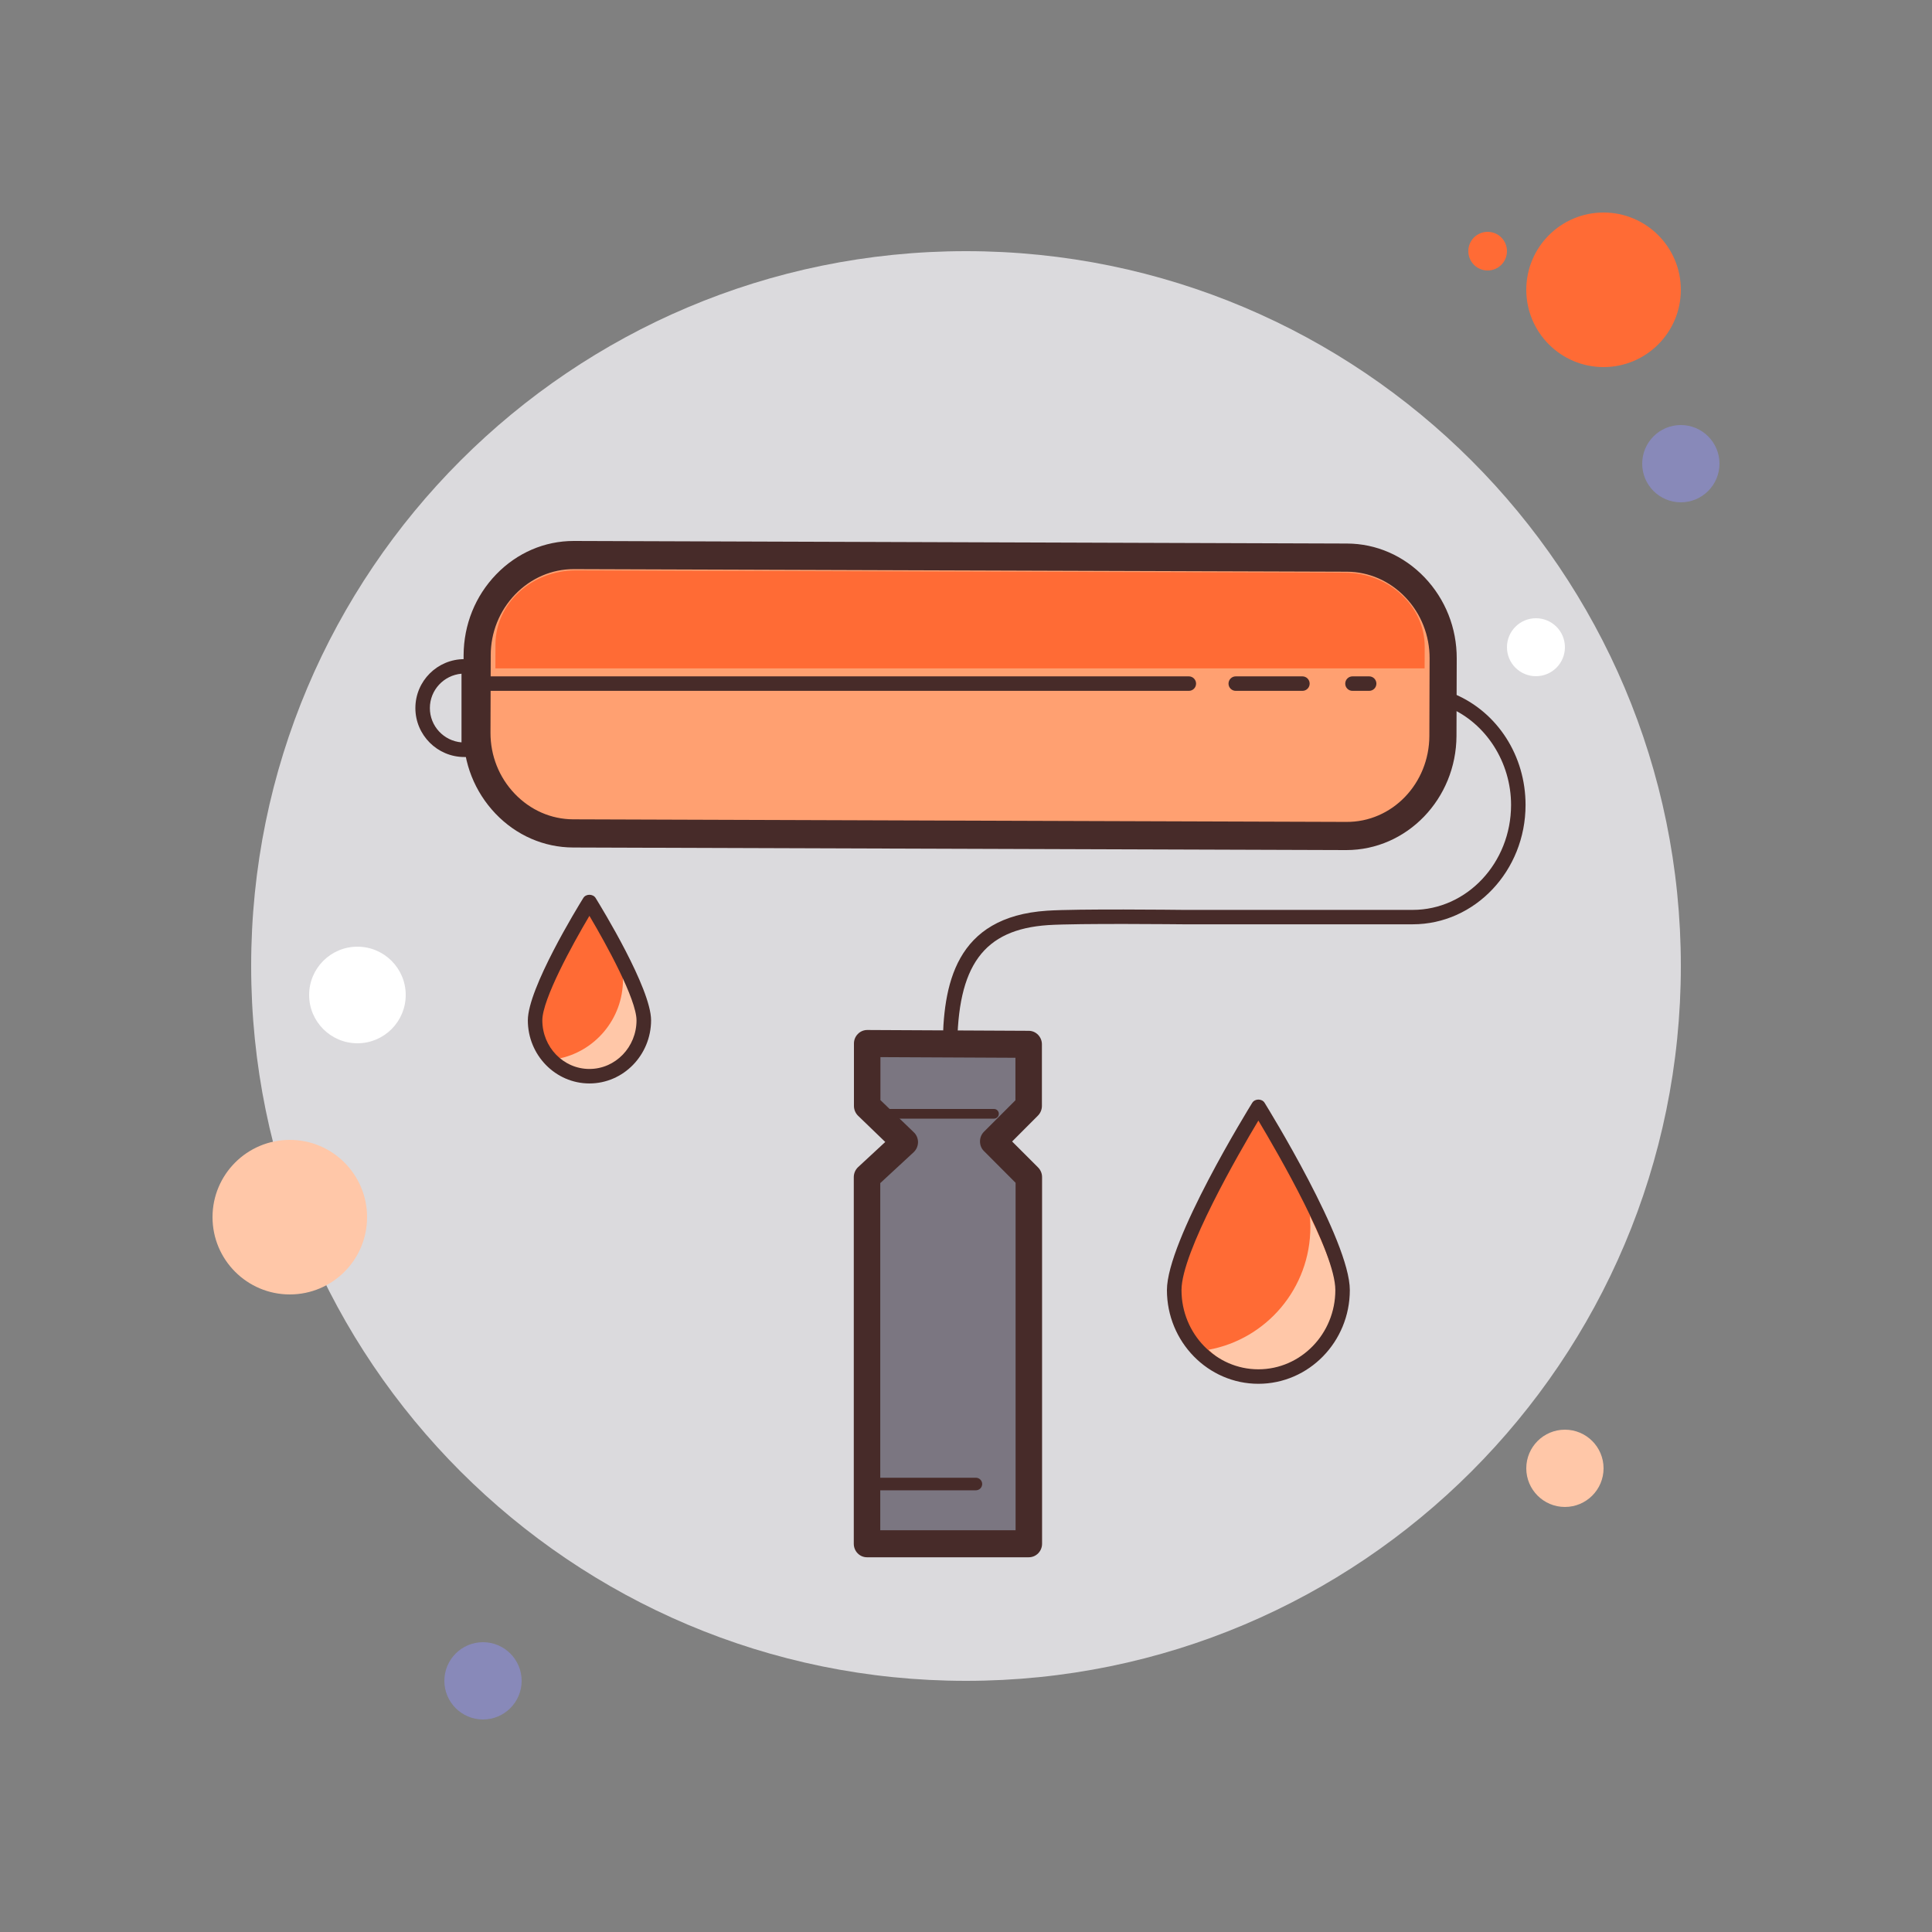 <svg width="24" height="24" viewBox="0 0 24 24" fill="none" xmlns="http://www.w3.org/2000/svg">
<rect x="0" y="0" width="24" height="24" fill="#808080" stroke="none"/>
<path d="M18.48 3.36C18.613 3.36 18.72 3.253 18.72 3.12C18.72 2.987 18.613 2.88 18.48 2.88C18.347 2.88 18.24 2.987 18.24 3.12C18.24 3.253 18.347 3.36 18.48 3.36Z" fill="#FF6B35"/>
<path d="M12 20.88C16.904 20.88 20.88 16.904 20.88 12C20.88 7.096 16.904 3.12 12 3.12C7.096 3.12 3.12 7.096 3.12 12C3.12 16.904 7.096 20.88 12 20.88Z" fill="#DBDADD"/>
<path d="M19.92 4.56C20.45 4.56 20.88 4.13 20.88 3.6C20.88 3.07 20.45 2.64 19.92 2.64C19.39 2.64 18.96 3.07 18.96 3.6C18.96 4.13 19.39 4.56 19.92 4.56Z" fill="#FF6B35"/>
<path d="M20.88 6.24C21.145 6.24 21.36 6.025 21.36 5.76C21.36 5.495 21.145 5.28 20.88 5.28C20.615 5.28 20.4 5.495 20.4 5.76C20.4 6.025 20.615 6.24 20.88 6.24Z" fill="#8889B9"/>
<path d="M19.44 18.72C19.705 18.72 19.92 18.505 19.92 18.24C19.92 17.975 19.705 17.76 19.44 17.76C19.175 17.76 18.96 17.975 18.96 18.24C18.96 18.505 19.175 18.72 19.44 18.72Z" fill="#FFC7A8"/>
<path d="M3.6 16.08C4.13 16.08 4.56 15.65 4.56 15.12C4.56 14.59 4.13 14.16 3.6 14.16C3.07 14.16 2.64 14.59 2.64 15.12C2.64 15.65 3.07 16.08 3.6 16.08Z" fill="#FFC7A8"/>
<path d="M6 21.36C6.265 21.36 6.48 21.145 6.48 20.88C6.48 20.615 6.265 20.4 6 20.4C5.735 20.4 5.52 20.615 5.52 20.88C5.52 21.145 5.735 21.36 6 21.36Z" fill="#8889B9"/>
<path d="M4.44 12.96C4.771 12.96 5.04 12.691 5.04 12.36C5.04 12.029 4.771 11.76 4.44 11.76C4.109 11.76 3.84 12.029 3.84 12.36C3.84 12.691 4.109 12.96 4.44 12.96Z" fill="white"/>
<path d="M19.08 8.4C19.279 8.4 19.44 8.239 19.44 8.04C19.44 7.841 19.279 7.68 19.08 7.68C18.881 7.68 18.72 7.841 18.72 8.04C18.72 8.239 18.881 8.4 19.08 8.4Z" fill="white"/>
<path d="M11.905 16.471C11.497 16.278 11.025 16.414 10.851 16.775C10.829 16.819 10.813 16.866 10.803 16.912" fill="#FDFCEF"/>
<path d="M10.803 16.972C10.799 16.972 10.794 16.972 10.789 16.971C10.757 16.963 10.737 16.931 10.744 16.899C10.756 16.847 10.774 16.797 10.797 16.749C10.985 16.359 11.493 16.21 11.93 16.416C11.96 16.431 11.973 16.466 11.959 16.496C11.945 16.527 11.909 16.539 11.879 16.525C11.502 16.347 11.065 16.471 10.905 16.801C10.886 16.841 10.871 16.883 10.861 16.926C10.855 16.953 10.83 16.972 10.803 16.972Z" fill="#472B29"/>
<path d="M16.721 10.284L7.121 10.253C6.461 10.251 5.923 9.709 5.925 9.049L5.928 8.126C5.93 7.466 6.472 6.928 7.132 6.93L16.731 6.961C17.391 6.963 17.93 7.505 17.927 8.165L17.924 9.087C17.922 9.747 17.381 10.286 16.721 10.284Z" fill="#FFA071"/>
<path d="M16.724 10.56C16.723 10.56 16.721 10.56 16.72 10.56L7.12 10.528C6.756 10.527 6.413 10.377 6.155 10.107C5.897 9.836 5.755 9.479 5.757 9.1L5.759 8.139C5.761 7.76 5.904 7.404 6.164 7.135C6.423 6.867 6.765 6.72 7.127 6.72C7.129 6.72 7.13 6.72 7.132 6.72L16.732 6.752C17.096 6.753 17.439 6.903 17.697 7.173C17.955 7.444 18.097 7.801 18.096 8.18L18.093 9.141C18.09 9.924 17.477 10.56 16.724 10.56ZM16.721 10.21C17.295 10.216 17.755 9.732 17.756 9.14L17.759 8.179C17.76 7.894 17.653 7.624 17.458 7.42C17.263 7.216 17.005 7.103 16.731 7.102L7.131 7.07C7.13 7.07 7.128 7.07 7.127 7.07C6.854 7.07 6.597 7.181 6.401 7.383C6.205 7.586 6.096 7.855 6.096 8.14L6.093 9.101C6.092 9.386 6.199 9.656 6.394 9.86C6.589 10.064 6.847 10.177 7.121 10.178L16.721 10.21Z" fill="#472B29"/>
<path d="M16.705 7.114L7.154 7.086C6.606 7.084 6.157 7.496 6.155 8.001L6.154 8.303H6.29H14.659H17.697L17.698 8.035C17.7 7.53 17.253 7.115 16.705 7.114Z" fill="#FF6B35"/>
<path d="M10.774 14.622V19.177H12.828V14.622L12.376 14.179L12.826 13.738V12.973L10.776 12.963V13.738L11.253 14.188L10.774 14.622Z" fill="#7B7681"/>
<path d="M12.78 19.345H10.77C10.679 19.345 10.606 19.27 10.606 19.177V14.623C10.606 14.575 10.626 14.53 10.66 14.498L10.997 14.186L10.66 13.861C10.627 13.829 10.608 13.785 10.608 13.738V12.963C10.608 12.918 10.625 12.876 10.657 12.844C10.687 12.813 10.729 12.795 10.773 12.795H10.773L12.779 12.805C12.87 12.805 12.943 12.881 12.943 12.973V13.738C12.943 13.783 12.925 13.827 12.894 13.858L12.573 14.18L12.896 14.503C12.927 14.534 12.945 14.578 12.945 14.623V19.177C12.945 19.27 12.871 19.345 12.78 19.345ZM10.935 19.009H12.616V14.693L12.223 14.299C12.191 14.268 12.174 14.225 12.174 14.179C12.174 14.134 12.191 14.091 12.223 14.059L12.614 13.668V13.14L10.937 13.132V13.666L11.352 14.066C11.386 14.098 11.404 14.143 11.404 14.19C11.403 14.237 11.384 14.281 11.35 14.313L10.935 14.697V19.009Z" fill="#472B29"/>
<path d="M11.801 13.128C11.751 13.128 11.711 13.088 11.711 13.038C11.711 12.228 11.865 11.389 13.007 11.313C13.383 11.288 14.606 11.302 14.698 11.303H17.549C18.223 11.303 18.771 10.718 18.771 9.999C18.771 9.471 18.461 8.985 17.998 8.788C17.953 8.769 17.931 8.716 17.951 8.67C17.97 8.624 18.023 8.603 18.069 8.622C18.605 8.85 18.951 9.391 18.951 9.999C18.951 10.817 18.322 11.482 17.549 11.482H14.698C14.674 11.482 13.388 11.468 13.019 11.492C12.218 11.546 11.891 11.994 11.891 13.038C11.891 13.088 11.851 13.128 11.801 13.128ZM5.823 9.404H5.768C5.433 9.404 5.16 9.131 5.16 8.796C5.16 8.46 5.433 8.188 5.768 8.188H5.823C5.872 8.188 5.913 8.228 5.913 8.278V9.313C5.913 9.363 5.872 9.404 5.823 9.404ZM5.733 8.369C5.513 8.388 5.34 8.572 5.34 8.796C5.34 9.02 5.513 9.204 5.733 9.222V8.369ZM12.123 18.513H10.88C10.836 18.513 10.802 18.478 10.802 18.435C10.802 18.392 10.837 18.357 10.88 18.357H12.123C12.166 18.357 12.201 18.392 12.201 18.435C12.201 18.478 12.166 18.513 12.123 18.513ZM14.768 8.582H6.069C6.019 8.582 5.979 8.542 5.979 8.492C5.979 8.443 6.019 8.402 6.069 8.402H14.768C14.818 8.402 14.858 8.443 14.858 8.492C14.858 8.542 14.818 8.582 14.768 8.582ZM16.179 8.582H15.351C15.301 8.582 15.261 8.542 15.261 8.492C15.261 8.443 15.301 8.402 15.351 8.402H16.179C16.229 8.402 16.269 8.443 16.269 8.492C16.269 8.542 16.229 8.582 16.179 8.582ZM17.008 8.582H16.801C16.751 8.582 16.711 8.542 16.711 8.492C16.711 8.443 16.751 8.402 16.801 8.402H17.008C17.058 8.402 17.098 8.443 17.098 8.492C17.098 8.542 17.058 8.582 17.008 8.582ZM12.348 13.896H10.868C10.835 13.896 10.808 13.869 10.808 13.836C10.808 13.803 10.835 13.776 10.868 13.776H12.348C12.381 13.776 12.408 13.803 12.408 13.836C12.408 13.869 12.381 13.896 12.348 13.896Z" fill="#472B29"/>
<path d="M7.998 12.675C7.998 13.058 7.695 13.369 7.322 13.369C6.949 13.369 6.646 13.058 6.646 12.675C6.646 12.292 7.322 11.203 7.322 11.203C7.322 11.203 7.998 12.292 7.998 12.675Z" fill="#FF6B35"/>
<path d="M7.735 12.079C7.737 12.108 7.739 12.138 7.739 12.168C7.739 12.66 7.387 13.069 6.923 13.154C7.032 13.266 7.183 13.336 7.349 13.336C7.683 13.336 7.954 13.055 7.954 12.709C7.954 12.568 7.853 12.322 7.735 12.079Z" fill="#FFC7A8"/>
<path d="M7.322 13.459C6.9 13.459 6.557 13.107 6.557 12.675C6.557 12.278 7.175 11.269 7.246 11.155C7.278 11.102 7.366 11.102 7.399 11.155C7.469 11.269 8.088 12.278 8.088 12.675C8.087 13.107 7.744 13.459 7.322 13.459ZM7.322 11.377C7.108 11.737 6.737 12.416 6.737 12.675C6.737 13.008 6.999 13.279 7.322 13.279C7.645 13.279 7.907 13.008 7.907 12.675C7.907 12.416 7.536 11.737 7.322 11.377Z" fill="#472B29"/>
<path d="M16.678 16.026C16.678 16.619 16.21 17.1 15.632 17.1C15.055 17.1 14.586 16.619 14.586 16.026C14.586 15.432 15.632 13.746 15.632 13.746C15.632 13.746 16.678 15.432 16.678 16.026Z" fill="#FF6B35"/>
<path d="M16.271 15.104C16.275 15.149 16.278 15.194 16.278 15.241C16.278 16.003 15.733 16.635 15.014 16.767C15.184 16.941 15.416 17.048 15.674 17.048C16.191 17.048 16.61 16.614 16.61 16.078C16.611 15.861 16.455 15.479 16.271 15.104Z" fill="#FFC7A8"/>
<path d="M15.632 17.19C15.006 17.19 14.496 16.668 14.496 16.026C14.496 15.414 15.513 13.769 15.556 13.699C15.589 13.646 15.676 13.646 15.709 13.699C15.752 13.769 16.768 15.414 16.768 16.026C16.768 16.668 16.259 17.19 15.632 17.19ZM15.632 13.92C15.393 14.319 14.677 15.556 14.677 16.026C14.677 16.568 15.105 17.01 15.632 17.01C16.159 17.01 16.588 16.569 16.588 16.026C16.588 15.556 15.871 14.319 15.632 13.92Z" fill="#472B29"/>
</svg>
